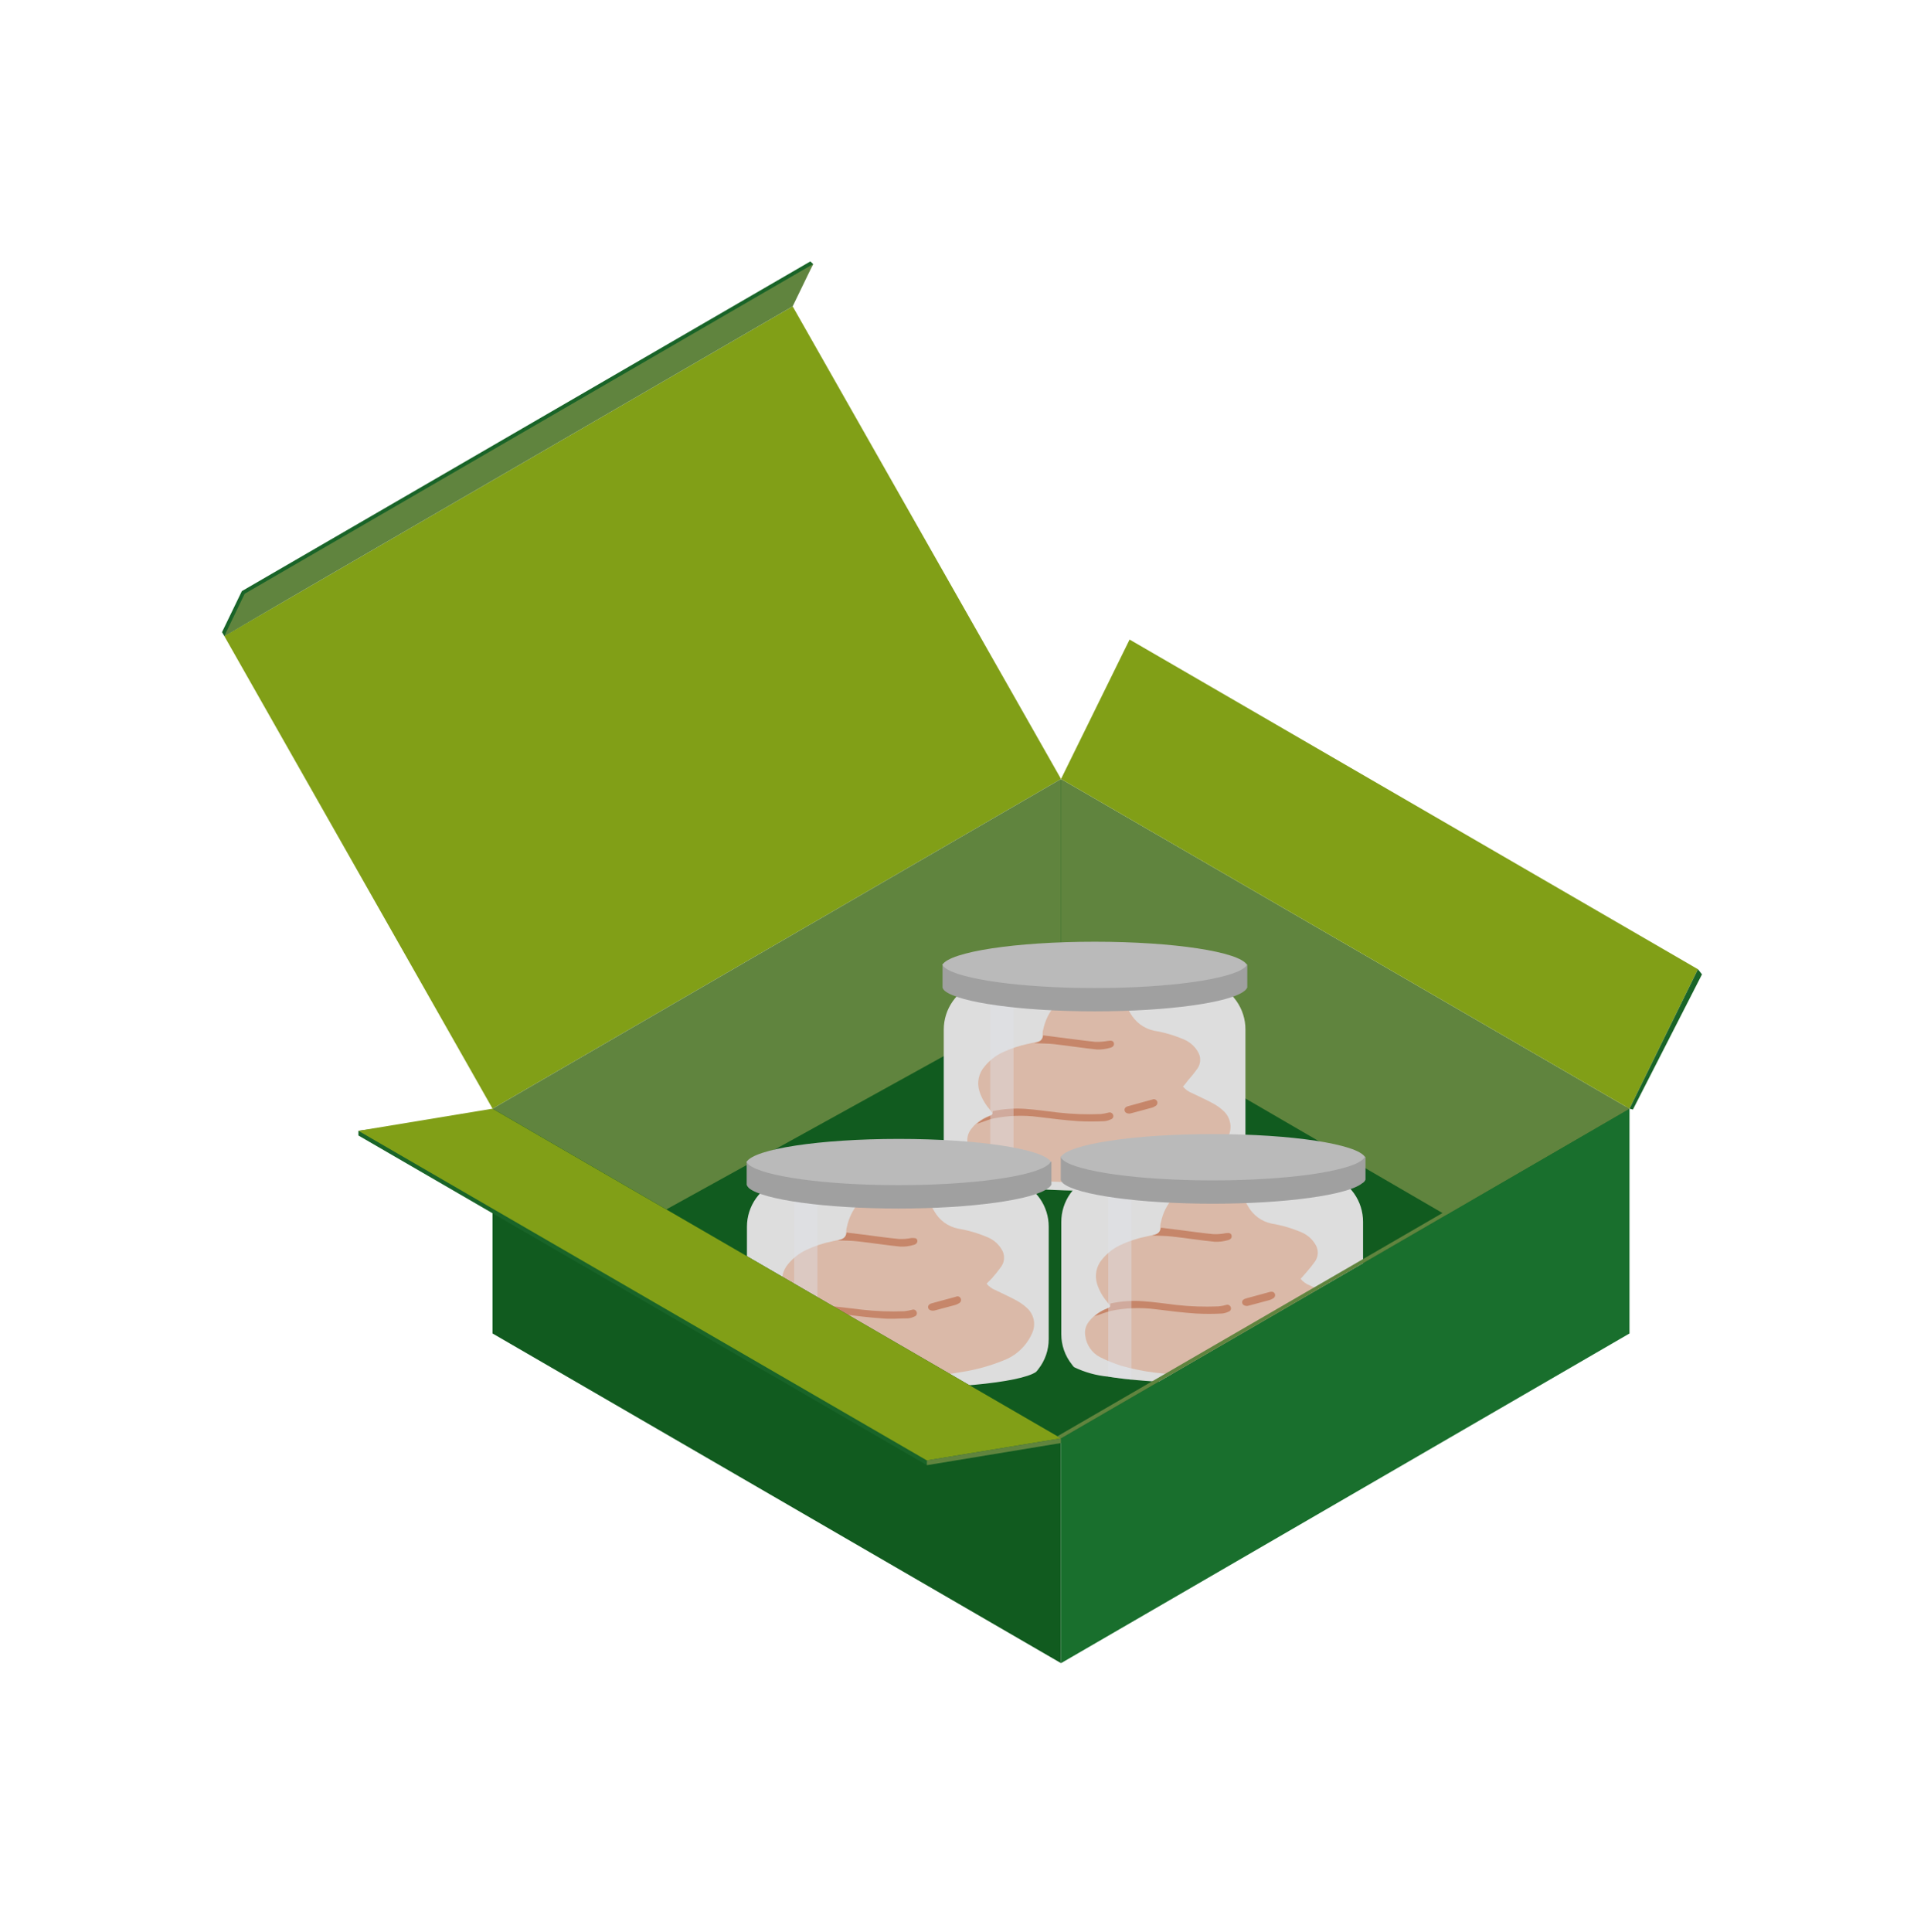 <svg width="260" height="261" viewBox="0 0 260 261" fill="none" xmlns="http://www.w3.org/2000/svg">
<path fill-rule="evenodd" clip-rule="evenodd" d="M143.381 194.461L220.2 149.916L143.381 105.383L66.562 149.916L143.381 194.461Z" fill="#115B1F"/>
<path fill-rule="evenodd" clip-rule="evenodd" d="M30.309 85.938L107.116 41.393L143.381 105.252L66.562 149.797L30.309 85.938Z" fill="#819F17"/>
<path fill-rule="evenodd" clip-rule="evenodd" d="M143.381 105.252V133.939L90.046 163.41L66.562 149.797L143.381 105.252Z" fill="#60843E"/>
<path fill-rule="evenodd" clip-rule="evenodd" d="M143.381 105.252L220.2 149.797L195.398 164.17L143.381 133.939V105.252Z" fill="#60843E"/>
<path d="M168.303 139.106V154.275C168.303 155.763 167.801 157.207 166.877 158.373C166.785 158.498 166.686 158.617 166.58 158.73C165.523 159.454 162.458 160.084 158.265 160.464C155.486 160.725 152.207 160.892 148.679 160.903H147.907C145.092 160.903 142.431 160.808 140.031 160.654C138.974 160.583 137.965 160.5 137.014 160.405L135.826 160.274C135.137 160.191 134.472 160.108 133.866 160.013C132.265 159.862 130.703 159.424 129.258 158.718C129.152 158.605 129.052 158.486 128.961 158.361C128.037 157.195 127.534 155.751 127.535 154.263V139.106C127.536 137.731 127.964 136.391 128.76 135.269C129.556 134.148 130.68 133.301 131.978 132.846C132.514 132.651 132.98 132.3 133.316 131.839C133.653 131.378 133.844 130.827 133.866 130.257C133.873 130.205 133.873 130.154 133.866 130.102V128.76H161.912V130.067C161.908 130.662 162.088 131.245 162.429 131.734C162.769 132.223 163.252 132.595 163.812 132.799C165.126 133.248 166.266 134.099 167.072 135.23C167.877 136.362 168.308 137.717 168.303 139.106Z" fill="#DDDDDD"/>
<path d="M159.857 146.804C160.198 147.215 160.64 147.53 161.14 147.718C162.078 148.182 163.028 148.597 163.943 149.096C164.49 149.395 164.993 149.767 165.44 150.201C165.868 150.633 166.151 151.188 166.249 151.789C166.347 152.389 166.255 153.005 165.986 153.551C165.612 154.391 165.074 155.148 164.403 155.776C163.732 156.404 162.941 156.892 162.078 157.209C160.335 157.901 158.523 158.407 156.673 158.718C152.649 159.414 148.57 159.744 144.486 159.704C141.513 159.75 138.55 159.35 135.696 158.516C134.679 158.202 133.69 157.805 132.738 157.328C132.203 157.044 131.743 156.636 131.398 156.138C131.053 155.64 130.832 155.067 130.754 154.466C130.694 154.133 130.705 153.792 130.787 153.464C130.869 153.136 131.02 152.83 131.229 152.565C131.773 151.831 132.503 151.257 133.344 150.902L134.187 150.522C133.997 150.26 133.855 150.047 133.688 149.833C133.093 149.136 132.641 148.329 132.358 147.457C132.171 146.88 132.139 146.263 132.264 145.67C132.389 145.076 132.667 144.525 133.071 144.072C133.713 143.281 134.525 142.643 135.446 142.207C136.582 141.669 137.779 141.27 139.01 141.019L140.198 140.746C140.395 140.717 140.574 140.616 140.702 140.462C140.829 140.309 140.895 140.113 140.887 139.914C140.887 139.641 140.887 139.356 140.982 139.083C141.233 137.874 141.789 136.749 142.597 135.816C143.332 134.944 144.207 134.202 145.187 133.619C145.971 133.132 146.767 132.668 147.563 132.205C148.659 131.587 149.64 130.783 150.461 129.829C150.841 129.39 151.233 128.95 151.649 128.535C151.86 128.287 152.091 128.057 152.338 127.846C153.229 127.145 154.025 127.418 154.321 128.535C154.455 129.225 154.328 129.94 153.965 130.542C153.68 131.077 153.324 131.564 153.05 132.098C152.748 132.668 152.497 133.265 152.302 133.88C152.149 134.382 152.11 134.912 152.186 135.432C152.262 135.951 152.451 136.448 152.742 136.885C153.077 137.486 153.537 138.008 154.09 138.418C154.643 138.827 155.276 139.115 155.949 139.261C157.342 139.49 158.703 139.889 159.999 140.449C160.752 140.766 161.387 141.31 161.817 142.005C162.058 142.354 162.187 142.768 162.187 143.193C162.187 143.617 162.058 144.031 161.817 144.381C161.427 144.927 161.007 145.45 160.558 145.949C160.308 146.269 160.094 146.578 159.857 146.804Z" fill="#D89675" fill-opacity="0.5"/>
<path d="M132.002 151.852C132.506 151.4 133.09 151.046 133.724 150.807C134.128 150.628 134.116 150.629 134.163 150.13C135.592 149.831 137.055 149.727 138.511 149.821C140.008 149.928 141.504 150.141 142.989 150.32C144.906 150.535 146.836 150.603 148.762 150.522C149.107 150.486 149.449 150.422 149.784 150.332C149.905 150.289 150.039 150.294 150.156 150.347C150.273 150.401 150.366 150.497 150.413 150.617C150.44 150.675 150.453 150.739 150.453 150.804C150.452 150.868 150.438 150.932 150.411 150.99C150.384 151.049 150.345 151.101 150.296 151.143C150.247 151.185 150.19 151.216 150.128 151.234C149.857 151.369 149.563 151.454 149.261 151.484C148.074 151.547 146.885 151.547 145.698 151.484C143.904 151.365 142.134 151.139 140.317 150.914C138.267 150.644 136.187 150.72 134.163 151.139C133.403 151.329 132.797 151.603 132.002 151.852Z" fill="#C6866A"/>
<path d="M139.782 140.948C140.328 140.805 140.887 140.674 140.97 139.89L143.191 140.175C144.807 140.377 146.41 140.603 148.014 140.769C148.591 140.785 149.168 140.741 149.736 140.639C150.188 140.567 150.413 140.639 150.508 140.876C150.603 141.114 150.508 141.47 150.009 141.577C149.435 141.746 148.838 141.822 148.24 141.803C146.303 141.601 144.391 141.304 142.455 141.078C141.588 140.983 140.709 140.995 139.782 140.948Z" fill="#C6866A"/>
<path d="M152.647 150.462C152.255 150.462 152.017 150.308 151.97 150.035C151.922 149.761 152.088 149.559 152.445 149.464L155.723 148.562C155.84 148.509 155.973 148.504 156.093 148.549C156.213 148.593 156.31 148.683 156.365 148.799C156.417 148.919 156.42 149.055 156.373 149.177C156.327 149.299 156.234 149.398 156.115 149.453C155.965 149.559 155.795 149.635 155.616 149.678L152.872 150.415L152.647 150.462Z" fill="#C6866A"/>
<g style="mix-blend-mode:screen" opacity="0.4">
<path d="M136.967 129.639V160.416L135.779 160.286C135.09 160.203 134.425 160.119 133.819 160.024V129.639H136.967Z" fill="#DFE1E8"/>
</g>
<path d="M168.148 133.903C166.188 135.471 157.873 136.647 147.955 136.647C138.036 136.647 129.661 135.46 127.701 133.903C127.558 133.785 127.444 133.635 127.369 133.464V130.304C130.232 128.974 138.986 130.304 147.955 130.304H168.552V133.416C168.464 133.612 168.324 133.781 168.148 133.903V133.903Z" fill="#A0A0A0"/>
<path d="M168.505 130.352C168.418 130.512 168.296 130.65 168.148 130.756V130.756C166.188 132.324 157.873 133.5 147.955 133.5C138.036 133.5 129.662 132.312 127.702 130.756C127.553 130.65 127.432 130.512 127.345 130.352C127.345 130.352 127.345 130.352 127.345 130.352C128.391 128.606 137.204 127.24 147.931 127.24C158.657 127.24 167.459 128.606 168.505 130.352C168.493 130.34 168.493 130.316 168.505 130.352Z" fill="#BABABA"/>
<path fill-rule="evenodd" clip-rule="evenodd" d="M30 85.415L30.309 85.938L106.736 41.037L109.884 35.679L109.503 35.323L32.685 79.868L30 85.415Z" fill="#196428"/>
<path fill-rule="evenodd" clip-rule="evenodd" d="M229.454 130.958L220.2 149.797L143.381 105.252L152.647 86.413L229.454 130.958Z" fill="#819F17"/>
<path fill-rule="evenodd" clip-rule="evenodd" d="M30.309 85.938L107.116 41.393L109.884 35.679L33.065 80.224L30.309 85.938Z" fill="#60843E"/>
<path fill-rule="evenodd" clip-rule="evenodd" d="M229.454 130.958L230 131.647L220.663 149.916L220.2 149.797L229.454 130.958Z" fill="#196428"/>
<path d="M141.718 165.75V180.919C141.724 182.402 141.226 183.843 140.305 185.005C140.212 185.136 140.108 185.259 139.996 185.373C138.939 186.098 135.886 186.716 131.681 187.108C128.889 187.369 125.623 187.523 122.083 187.547H121.311C118.507 187.547 115.847 187.464 113.447 187.31C112.378 187.238 111.368 187.155 110.418 187.06L109.23 186.929C108.529 186.846 107.876 186.751 107.27 186.656C105.67 186.508 104.108 186.074 102.661 185.373C102.552 185.256 102.449 185.133 102.353 185.005C101.436 183.84 100.938 182.401 100.939 180.919V165.75C100.938 164.375 101.366 163.033 102.162 161.911C102.958 160.79 104.083 159.943 105.382 159.49C105.917 159.293 106.382 158.942 106.718 158.481C107.055 158.02 107.247 157.47 107.27 156.9V155.451H135.423V156.746C135.416 157.344 135.596 157.929 135.936 158.42C136.276 158.912 136.761 159.286 137.323 159.49C138.613 159.951 139.728 160.801 140.515 161.922C141.302 163.043 141.722 164.38 141.718 165.75V165.75Z" fill="#DDDDDD"/>
<path d="M133.32 173.447C133.663 173.854 134.105 174.165 134.603 174.35C135.53 174.813 136.492 175.229 137.406 175.74C137.954 176.037 138.457 176.409 138.903 176.845C139.33 177.277 139.612 177.832 139.71 178.432C139.808 179.032 139.717 179.648 139.449 180.194C139.074 181.032 138.535 181.786 137.864 182.412C137.192 183.038 136.403 183.524 135.541 183.841C133.798 184.545 131.981 185.051 130.125 185.35C126.105 186.052 122.029 186.382 117.949 186.336C114.975 186.401 112.008 186.02 109.147 185.207C108.134 184.893 107.149 184.496 106.201 184.019C105.665 183.736 105.205 183.328 104.86 182.83C104.514 182.332 104.294 181.758 104.218 181.156C104.155 180.822 104.165 180.479 104.247 180.149C104.329 179.819 104.481 179.51 104.693 179.244C105.238 178.52 105.962 177.951 106.795 177.593L107.65 177.213C107.46 176.951 107.318 176.726 107.152 176.524C106.551 175.831 106.098 175.022 105.821 174.148C105.641 173.571 105.611 172.957 105.734 172.365C105.856 171.772 106.127 171.221 106.522 170.763C107.173 169.983 107.983 169.351 108.898 168.91C110.032 168.367 111.229 167.968 112.461 167.722L113.649 167.449C113.847 167.415 114.027 167.311 114.155 167.156C114.284 167.002 114.353 166.806 114.35 166.605C114.35 166.332 114.35 166.059 114.445 165.786C114.692 164.574 115.244 163.445 116.049 162.507C116.783 161.638 117.659 160.9 118.638 160.321C119.434 159.834 120.23 159.359 121.014 158.908C122.11 158.289 123.09 157.485 123.912 156.532C124.292 156.093 124.672 155.665 125.1 155.237C125.319 154.997 125.553 154.771 125.801 154.56C126.68 153.848 127.488 154.133 127.773 155.237C127.937 155.929 127.826 156.657 127.464 157.269C127.179 157.803 126.811 158.29 126.549 158.825C126.243 159.397 125.993 159.998 125.801 160.618C125.648 161.121 125.609 161.651 125.684 162.17C125.76 162.69 125.95 163.186 126.24 163.624C126.571 164.229 127.029 164.754 127.583 165.165C128.136 165.575 128.773 165.86 129.448 165.999C130.841 166.23 132.201 166.629 133.498 167.187C134.251 167.505 134.886 168.048 135.316 168.743C135.557 169.093 135.686 169.507 135.686 169.931C135.686 170.356 135.557 170.77 135.316 171.119C134.923 171.667 134.503 172.194 134.057 172.699L133.32 173.447Z" fill="#D89675" fill-opacity="0.5"/>
<path d="M105.453 178.496C105.958 178.044 106.542 177.69 107.175 177.451C107.579 177.272 107.579 177.272 107.627 176.773C109.05 176.463 110.51 176.359 111.962 176.465C113.471 176.56 114.956 176.785 116.452 176.952C118.364 177.171 120.291 177.243 122.214 177.165C122.558 177.126 122.9 177.063 123.235 176.975C123.294 176.951 123.358 176.938 123.422 176.938C123.486 176.939 123.549 176.952 123.608 176.978C123.667 177.003 123.72 177.04 123.764 177.087C123.808 177.133 123.842 177.188 123.865 177.249C123.891 177.308 123.905 177.373 123.904 177.438C123.904 177.503 123.89 177.568 123.863 177.627C123.836 177.687 123.797 177.74 123.748 177.783C123.699 177.826 123.642 177.859 123.58 177.878C123.312 178.011 123.022 178.096 122.724 178.128C121.537 178.128 120.349 178.258 119.161 178.128C117.355 178.009 115.597 177.783 113.768 177.557C111.719 177.282 109.638 177.358 107.615 177.783C106.902 177.973 106.261 178.235 105.453 178.496Z" fill="#C6866A"/>
<path d="M113.21 167.591C113.756 167.449 114.314 167.306 114.397 166.534L116.631 166.807C118.246 167.009 119.85 167.247 121.453 167.401C122.031 167.429 122.609 167.385 123.176 167.27C123.627 167.27 123.841 167.27 123.936 167.508C124.031 167.746 123.936 168.102 123.449 168.209C122.876 168.383 122.277 168.459 121.679 168.435C119.743 168.245 117.818 167.936 115.894 167.722C115.051 167.627 114.16 167.627 113.21 167.591Z" fill="#C6866A"/>
<path d="M126.11 177.094C125.718 177.094 125.468 176.94 125.421 176.678C125.373 176.417 125.551 176.203 125.908 176.096L129.186 175.206C129.243 175.176 129.306 175.159 129.37 175.155C129.435 175.151 129.499 175.161 129.559 175.183C129.62 175.205 129.675 175.24 129.721 175.285C129.767 175.33 129.804 175.383 129.828 175.443C129.88 175.563 129.883 175.699 129.837 175.821C129.79 175.943 129.697 176.042 129.578 176.096C129.424 176.195 129.256 176.271 129.079 176.322L126.324 177.059L126.11 177.094Z" fill="#C6866A"/>
<g style="mix-blend-mode:screen" opacity="0.4">
<path d="M110.466 156.283V187.06L109.278 186.93C108.577 186.847 107.924 186.752 107.318 186.656V156.283H110.466Z" fill="#DFE1E8"/>
</g>
<path d="M141.611 160.547C139.651 162.103 131.324 163.291 121.418 163.291C111.511 163.291 103.137 162.103 101.224 160.547C101.086 160.421 100.977 160.267 100.903 160.096C100.903 160.096 100.903 156.948 100.903 156.948C103.766 155.606 112.509 156.948 121.477 156.948H142.086V160.048C141.981 160.258 141.815 160.431 141.611 160.547V160.547Z" fill="#A0A0A0"/>
<path d="M141.968 156.996C141.88 157.151 141.758 157.285 141.611 157.388C139.651 158.956 131.324 160.132 121.418 160.132C111.511 160.132 103.137 158.944 101.224 157.388C101.084 157.282 100.967 157.148 100.88 156.996C101.925 155.238 110.739 153.883 121.453 153.883C132.168 153.883 140.994 155.238 142.027 156.996H141.968Z" fill="#BABABA"/>
<path d="M184.196 165.097V180.266C184.202 181.749 183.704 183.19 182.783 184.352C182.69 184.483 182.586 184.606 182.474 184.72C181.417 185.445 178.364 186.063 174.159 186.455C171.367 186.716 168.101 186.87 164.561 186.894H163.789C160.985 186.894 158.325 186.811 155.925 186.656C154.856 186.585 153.846 186.502 152.896 186.407L151.708 186.276C151.007 186.193 150.354 186.098 149.748 186.003C148.147 185.855 146.586 185.42 145.139 184.72C145.03 184.606 144.931 184.483 144.842 184.352C143.918 183.191 143.415 181.75 143.417 180.266V165.097C143.416 163.721 143.844 162.38 144.64 161.258C145.436 160.137 146.561 159.29 147.859 158.837C148.395 158.64 148.86 158.289 149.196 157.828C149.532 157.367 149.724 156.817 149.748 156.247V154.798H177.877V156.081C177.87 156.679 178.05 157.264 178.39 157.755C178.731 158.247 179.215 158.621 179.777 158.825C181.073 159.283 182.195 160.133 182.986 161.257C183.778 162.38 184.201 163.722 184.196 165.097V165.097Z" fill="#DDDDDD"/>
<path d="M175.762 172.794C176.105 173.201 176.547 173.512 177.045 173.697C177.972 174.16 178.934 174.576 179.849 175.087C180.394 175.388 180.897 175.759 181.345 176.191C181.772 176.624 182.054 177.179 182.152 177.779C182.25 178.379 182.159 178.995 181.892 179.541C181.516 180.38 180.977 181.136 180.306 181.764C179.635 182.392 178.846 182.88 177.984 183.2C176.238 183.895 174.422 184.396 172.567 184.697C168.547 185.399 164.472 185.729 160.391 185.682C157.418 185.747 154.451 185.367 151.589 184.554C150.576 184.24 149.591 183.843 148.644 183.366C148.107 183.083 147.647 182.675 147.302 182.177C146.957 181.679 146.736 181.105 146.66 180.503C146.598 180.169 146.608 179.825 146.69 179.496C146.772 179.166 146.924 178.857 147.135 178.591C147.68 177.867 148.405 177.298 149.237 176.94L150.093 176.56C149.903 176.298 149.76 176.073 149.594 175.871C148.993 175.178 148.54 174.369 148.263 173.495C148.077 172.92 148.044 172.307 148.167 171.715C148.29 171.124 148.565 170.575 148.964 170.121C149.612 169.336 150.423 168.699 151.34 168.257C152.474 167.714 153.671 167.315 154.904 167.069L156.091 166.795C156.288 166.762 156.465 166.66 156.594 166.508C156.722 166.356 156.792 166.163 156.792 165.964C156.792 165.679 156.792 165.406 156.887 165.132C157.134 163.922 157.69 162.796 158.503 161.866C159.23 160.991 160.102 160.248 161.08 159.668C161.876 159.181 162.672 158.718 163.456 158.255C164.552 157.636 165.533 156.832 166.355 155.879C166.735 155.44 167.115 155.012 167.542 154.584C167.754 154.341 167.984 154.115 168.231 153.907C169.11 153.194 169.918 153.48 170.203 154.584C170.35 155.273 170.227 155.992 169.859 156.592C169.574 157.126 169.205 157.613 168.944 158.16C168.636 158.727 168.386 159.324 168.196 159.942C168.043 160.444 168.003 160.974 168.079 161.493C168.155 162.013 168.345 162.509 168.635 162.947C168.966 163.552 169.423 164.078 169.977 164.488C170.531 164.898 171.168 165.183 171.842 165.323C173.236 165.554 174.596 165.952 175.893 166.51C176.646 166.828 177.281 167.372 177.71 168.066C177.952 168.416 178.081 168.83 178.081 169.254C178.081 169.679 177.952 170.093 177.71 170.442C177.318 170.986 176.898 171.509 176.451 172.01L175.762 172.794Z" fill="#D89675" fill-opacity="0.5"/>
<path d="M147.907 177.842C148.408 177.386 148.993 177.031 149.629 176.797C150.021 176.619 150.021 176.619 150.069 176.12C151.492 175.81 152.952 175.706 154.405 175.811C155.913 175.906 157.398 176.132 158.895 176.31C160.807 176.526 162.733 176.593 164.656 176.512C165.001 176.479 165.343 176.415 165.677 176.322C165.736 176.297 165.8 176.285 165.864 176.285C165.928 176.285 165.992 176.299 166.05 176.324C166.109 176.35 166.162 176.387 166.206 176.433C166.25 176.48 166.285 176.535 166.307 176.595C166.335 176.655 166.35 176.72 166.351 176.785C166.352 176.851 166.338 176.916 166.311 176.976C166.284 177.036 166.244 177.09 166.194 177.133C166.144 177.176 166.085 177.207 166.022 177.225C165.754 177.358 165.464 177.443 165.167 177.474C163.98 177.538 162.79 177.538 161.603 177.474C159.809 177.355 158.039 177.13 156.21 176.904C154.165 176.628 152.088 176.705 150.069 177.13C149.344 177.332 148.703 177.581 147.907 177.842Z" fill="#C6866A"/>
<path d="M155.688 166.938C156.222 166.795 156.78 166.653 156.875 165.881L159.109 166.154C160.724 166.356 162.328 166.593 163.931 166.748C164.509 166.775 165.087 166.731 165.654 166.617C166.105 166.558 166.319 166.617 166.414 166.867C166.509 167.116 166.414 167.449 165.927 167.567C165.352 167.732 164.755 167.804 164.157 167.781C162.221 167.591 160.296 167.282 158.372 167.068C157.493 166.973 156.602 166.973 155.688 166.938Z" fill="#C6866A"/>
<path d="M168.552 176.453C168.16 176.453 167.911 176.298 167.863 176.025C167.816 175.752 167.994 175.55 168.35 175.443L171.629 174.552C171.902 174.481 172.139 174.552 172.27 174.79C172.322 174.909 172.326 175.045 172.279 175.167C172.232 175.289 172.139 175.388 172.021 175.443C171.866 175.542 171.698 175.618 171.522 175.669L168.766 176.405L168.552 176.453Z" fill="#C6866A"/>
<g style="mix-blend-mode:screen" opacity="0.4">
<path d="M152.908 155.63V186.407L151.72 186.276C151.019 186.193 150.366 186.098 149.76 186.003V155.63H152.908Z" fill="#DFE1E8"/>
</g>
<path d="M184.054 159.894C182.094 161.462 173.767 162.638 163.86 162.638C153.953 162.638 145.579 161.45 143.666 159.894C143.529 159.768 143.419 159.614 143.346 159.443V156.295C146.208 154.953 154.951 156.295 163.919 156.295H184.529V159.395C184.431 159.61 184.264 159.786 184.054 159.894V159.894Z" fill="#A0A0A0"/>
<path d="M184.41 156.342C184.319 156.499 184.198 156.636 184.054 156.746C182.094 158.314 173.767 159.49 163.86 159.49C153.953 159.49 145.579 158.302 143.666 156.746C143.528 156.633 143.412 156.496 143.322 156.342C144.367 154.596 153.181 153.23 163.896 153.23C174.61 153.23 183.436 154.596 184.469 156.342C184.398 156.307 184.398 156.33 184.41 156.342Z" fill="#BABABA"/>
<path fill-rule="evenodd" clip-rule="evenodd" d="M66.562 180.171L143.381 224.716V194.342L66.562 149.797V180.171Z" fill="#115B1F"/>
<path fill-rule="evenodd" clip-rule="evenodd" d="M66.562 150.438L48.435 152.79V153.42L125.254 197.965L143.381 194.971V194.342L66.562 150.438Z" fill="#196428"/>
<path fill-rule="evenodd" clip-rule="evenodd" d="M66.562 149.797L48.435 152.791L125.254 197.324L143.381 194.342L66.562 149.797Z" fill="#819F17"/>
<path fill-rule="evenodd" clip-rule="evenodd" d="M125.255 197.324V197.965L143.381 194.972V194.342L125.255 197.324Z" fill="#60843E"/>
<path fill-rule="evenodd" clip-rule="evenodd" d="M143.381 224.716L220.2 180.171V149.797L143.381 194.342V224.716Z" fill="#196F2D"/>
<path fill-rule="evenodd" clip-rule="evenodd" d="M143.381 194.342L220.2 149.797L219.725 149.524L142.835 194.092L143.381 194.342Z" fill="#60843E"/>
</svg>
